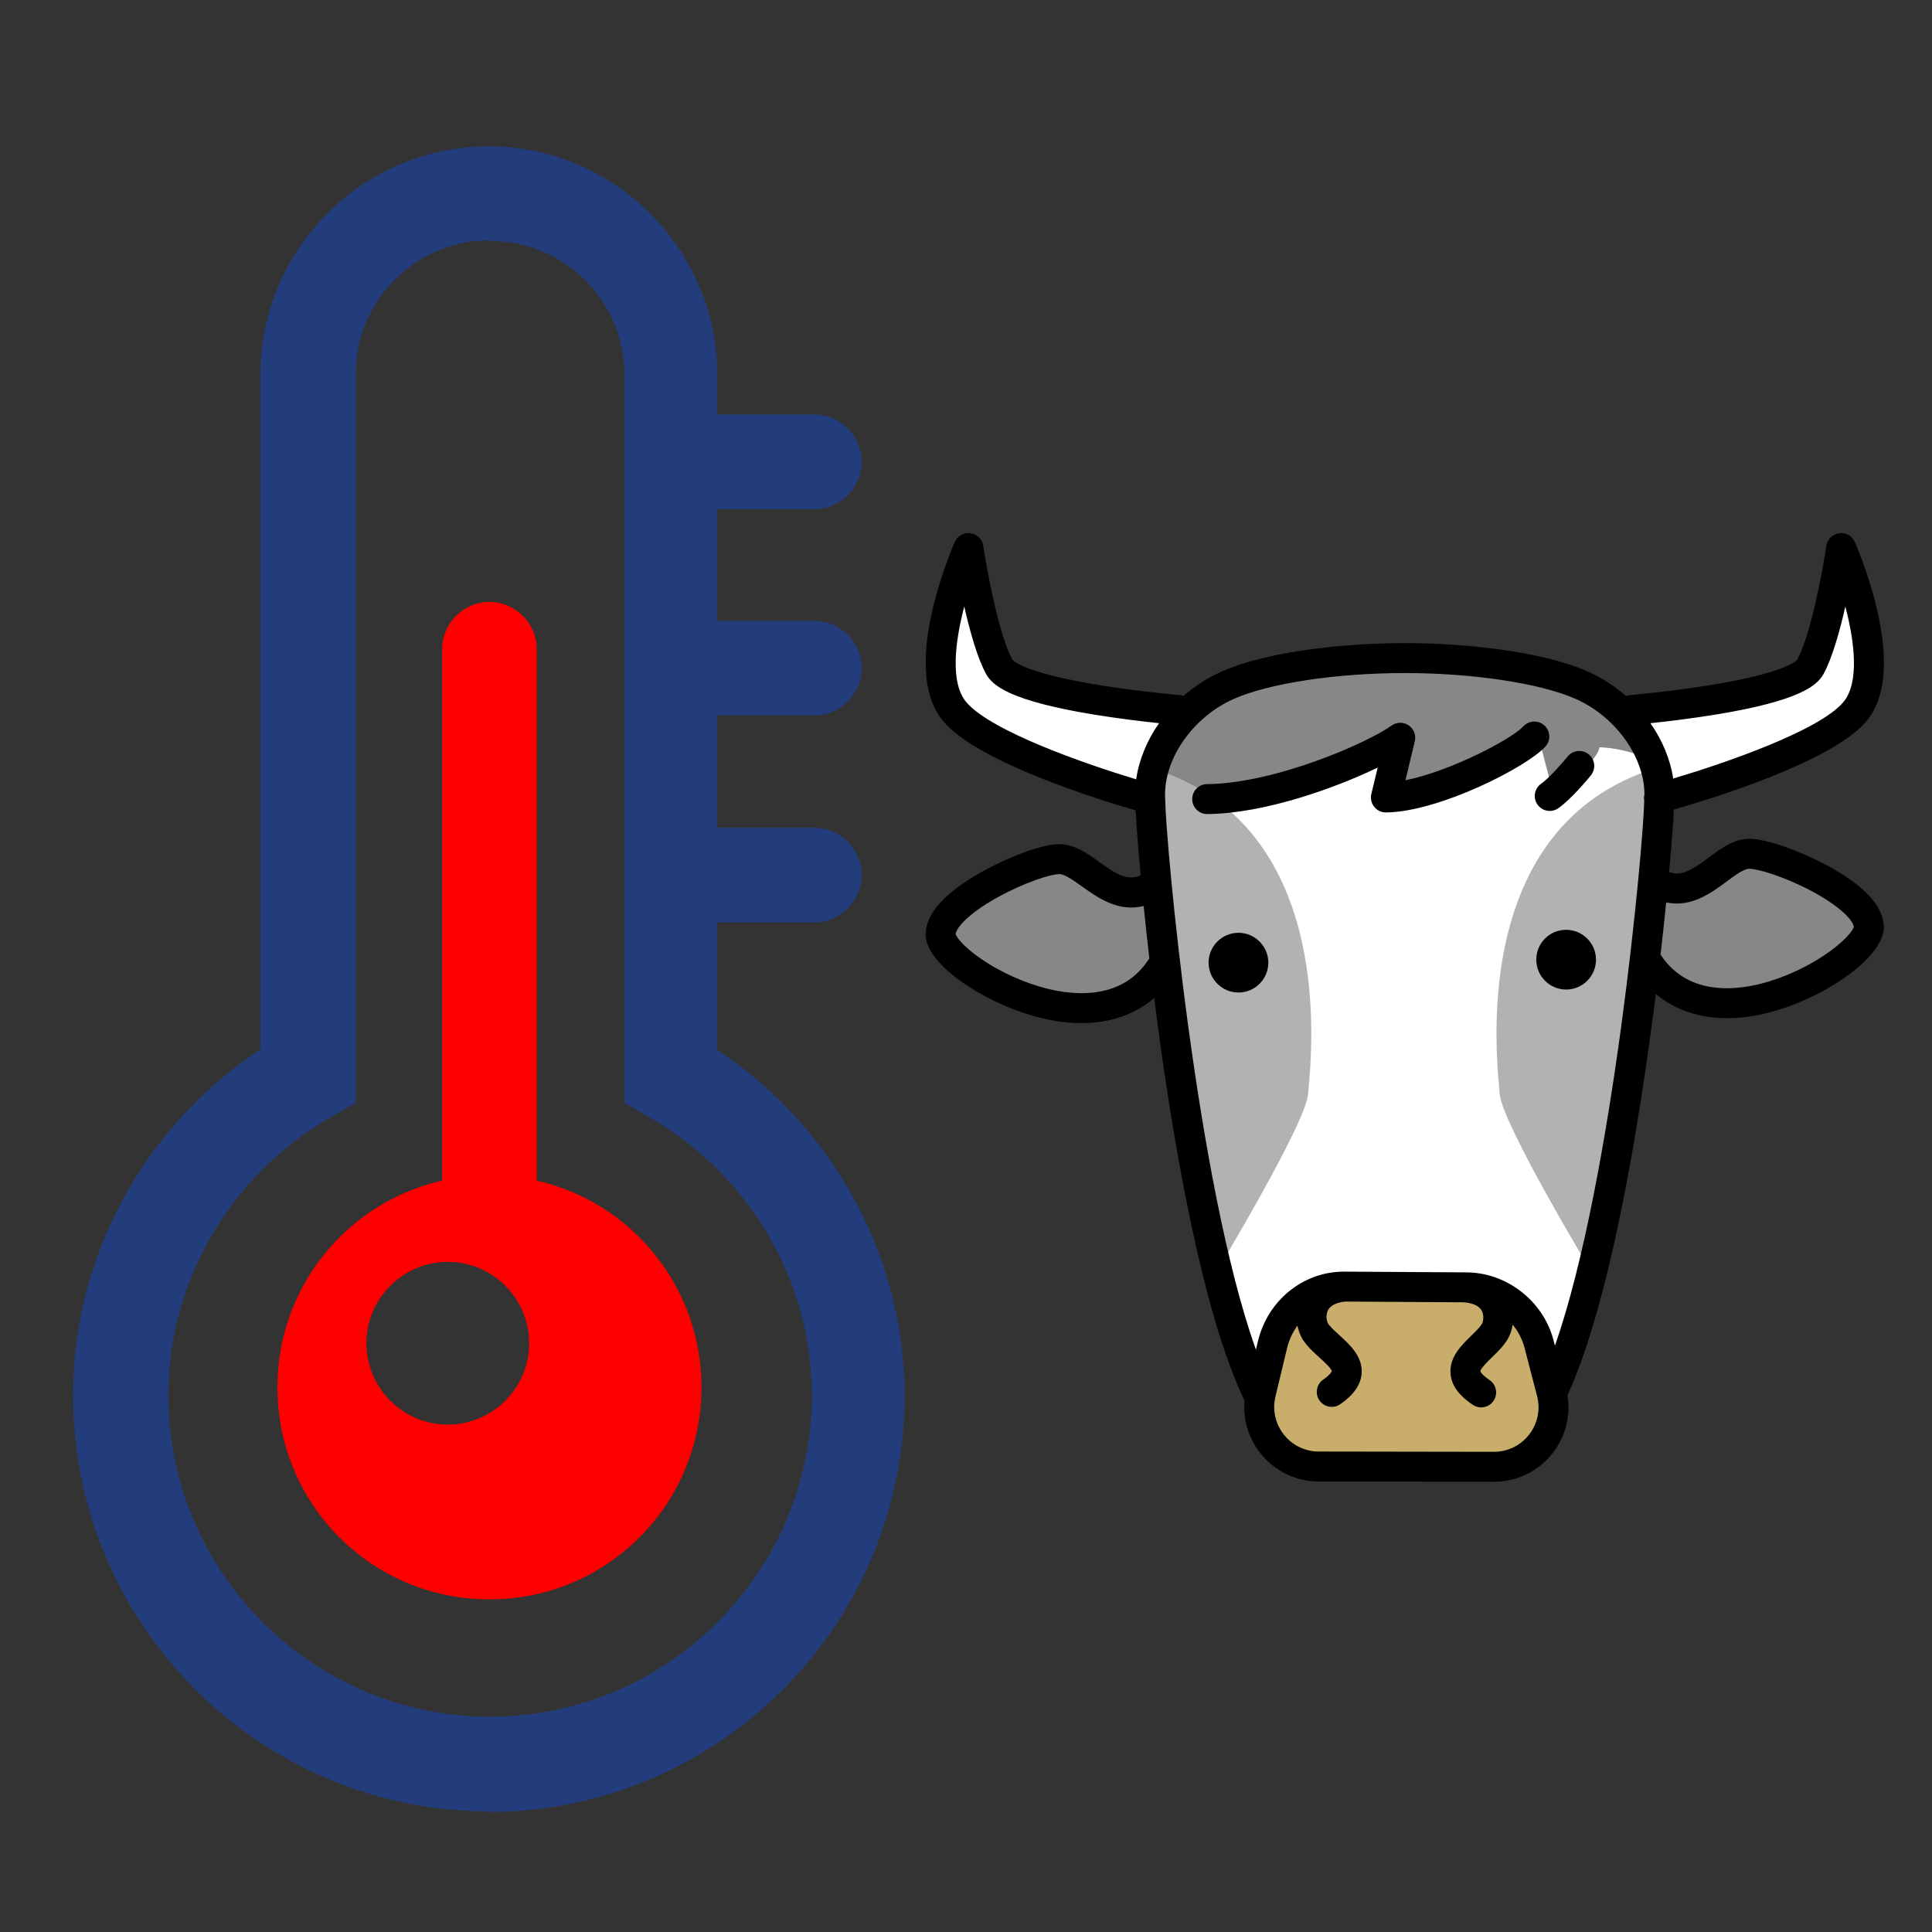 <svg width="32" height="32" viewBox="0 0 32 32" version="1.1" xmlns="http://www.w3.org/2000/svg" xmlns:xlink="http://www.w3.org/1999/xlink" xml:space="preserve" xmlns:serif="http://www.serif.com/" style="fill-rule:evenodd;clip-rule:evenodd;stroke-linejoin:round;stroke-miterlimit:2;">
    <rect x="0" y="0" width="32" height="32" fill="#333333" stroke="none"/>
    <g transform="matrix(1.045,0,0,1.045,-8.164,-0.512)">
        <path d="M15.57,29.2C11.93,29.2 8.97,26.24 8.97,22.6C8.97,20.4 10.1,18.34 11.94,17.12L11.94,6.43C11.94,4.43 13.57,2.81 15.56,2.81C17.55,2.81 19.18,4.44 19.18,6.43L19.18,17.13C21.02,18.35 22.15,20.41 22.15,22.61C22.15,26.25 19.19,29.21 15.55,29.21L15.57,29.2ZM15.57,4.3C14.4,4.3 13.45,5.25 13.45,6.42L13.45,17.97L13.07,18.19C11.47,19.1 10.48,20.79 10.48,22.6C10.48,25.41 12.77,27.7 15.58,27.7C18.39,27.7 20.68,25.41 20.68,22.6C20.68,20.79 19.69,19.1 18.09,18.19L17.71,17.97L17.71,6.43C17.71,5.26 16.76,4.31 15.59,4.31L15.57,4.3Z" style="fill:rgb(35,61,124);fill-rule:nonzero;"/>
    </g>
    <g transform="matrix(1.045,0,0,1.045,-8.164,-0.512)">
        <path d="M20.72,8.56L18.81,8.56C18.4,8.56 18.06,8.22 18.06,7.81C18.06,7.4 18.4,7.06 18.81,7.06L20.72,7.06C21.13,7.06 21.47,7.4 21.47,7.81C21.47,8.22 21.13,8.56 20.72,8.56Z" style="fill:rgb(35,61,124);fill-rule:nonzero;"/>
    </g>
    <g transform="matrix(1.045,0,0,1.045,-8.164,-0.512)">
        <path d="M20.72,11.83L18.81,11.83C18.4,11.83 18.06,11.49 18.06,11.08C18.06,10.67 18.4,10.33 18.81,10.33L20.72,10.33C21.13,10.33 21.47,10.67 21.47,11.08C21.47,11.49 21.13,11.83 20.72,11.83Z" style="fill:rgb(35,61,124);fill-rule:nonzero;"/>
    </g>
    <g transform="matrix(1.045,0,0,1.045,-8.164,-0.512)">
        <path d="M20.72,15.11L18.81,15.11C18.4,15.11 18.06,14.77 18.06,14.36C18.06,13.95 18.4,13.61 18.81,13.61L20.72,13.61C21.13,13.61 21.47,13.95 21.47,14.36C21.47,14.77 21.13,15.11 20.72,15.11Z" style="fill:rgb(35,61,124);fill-rule:nonzero;"/>
    </g>
    <g transform="matrix(1.045,0,0,1.045,-8.164,-0.512)">
        <path d="M15.57,20.18C15.16,20.18 14.82,19.84 14.82,19.43L14.82,10.78C14.82,10.37 15.16,10.03 15.57,10.03C15.98,10.03 16.32,10.37 16.32,10.78L16.32,19.43C16.32,19.84 15.98,20.18 15.57,20.18Z" style="fill:rgb(255,0,0);fill-rule:nonzero;"/>
    </g>
    <g transform="matrix(1.045,0,0,1.045,-8.164,-0.512)">
        <path d="M15.57,19.12C13.71,19.12 12.21,20.62 12.21,22.48C12.21,24.34 13.71,25.84 15.57,25.84C17.43,25.84 18.93,24.34 18.93,22.48C18.93,20.62 17.43,19.12 15.57,19.12ZM14.91,23.07C14.2,23.07 13.62,22.49 13.62,21.78C13.62,21.07 14.2,20.49 14.91,20.49C15.62,20.49 16.2,21.07 16.2,21.78C16.2,22.49 15.62,23.07 14.91,23.07Z" style="fill:rgb(255,0,0);fill-rule:nonzero;"/>
    </g>
    <g transform="matrix(0.031,0,0,0.031,15.332,8.75)">
        <path d="M489.148,10.564C489.148,10.564 482.243,56.757 472.654,74.083C463.887,89.92 376.941,97.088 376.941,97.088L380.52,108.442C373.196,98.081 362.799,89.279 350.521,83.853C328.282,74.023 289.621,69.357 255.961,69.357C222.301,69.357 183.64,74.023 161.401,83.853C148.897,89.379 138.343,98.406 131.001,109.016L135.058,97.088C135.058,97.088 48.111,89.92 39.345,74.083C29.755,56.758 22.85,10.564 22.85,10.564C22.85,10.564 -5.093,73.824 15.687,98.174C35.328,121.188 118.983,144.346 118.983,144.346L119.894,141.667C119.88,142.896 119.901,144.124 119.983,145.345L119.988,145.342C120.394,173.639 139.805,382.886 177.175,461.793L179.246,461.437L179.107,462.013C174.268,482.15 189.639,501.473 210.349,501.285L303.886,501.435C324.595,501.247 339.613,481.646 334.408,461.603L334.104,460.433L334.749,461.795C372.118,382.887 391.53,173.64 391.936,145.344L391.941,145.347C391.968,144.949 391.975,144.549 391.992,144.15C396.35,142.955 477.204,120.567 496.313,98.176C517.093,73.823 489.148,10.564 489.148,10.564Z" style="fill:white;fill-rule:nonzero;"/>
    </g>
    <g transform="matrix(0.031,0,0,0.031,15.332,8.75)">
        <path d="M328.987,438.454L318.294,420.253C313.077,411.371 303.679,405.938 293.538,405.938L220.005,405.938C209.864,405.938 200.466,411.372 195.249,420.253L184.556,438.454C178.164,449.333 179.012,461.781 179.012,474.469C179.012,489.615 191.034,501.892 205.864,501.892L306.136,501.892C320.967,501.892 332.988,489.614 332.988,474.469C332.987,461.781 335.378,449.333 328.987,438.454Z" style="fill:rgb(200,174,106);fill-rule:nonzero;"/>
    </g>
    <g transform="matrix(0.031,0,0,0.031,15.332,8.75)">
        <path d="M380.521,108.443C377.33,103.927 373.552,99.708 369.292,95.935C364.016,92.658 357.045,89.441 349.134,86.37C347.875,84.848 346.52,83.273 345.095,81.68C322.352,73.337 287.033,69.359 255.962,69.359C224.943,69.359 189.689,73.325 166.942,81.639C165.502,83.246 164.135,84.835 162.866,86.37C154.831,89.489 147.764,92.758 142.46,96.088C138.09,99.982 134.233,104.345 131.001,109.016L132.448,104.761C121.495,116.817 120.203,124.946 120.05,141.807C131.016,142.317 144.697,142.885 151.212,142.885C200.009,142.885 240.993,120.073 254.9,109.947L247.193,142.013C272.521,141.783 317.645,119.375 326.886,109.291L335.176,141.213C359.985,125.021 359.985,117.022 359.985,117.022C359.985,117.022 376.153,117.041 390.796,125.892C389.4,118.231 386.313,112.146 379.264,104.446L380.521,108.443Z" style="fill:rgb(135,135,135);fill-rule:nonzero;"/>
    </g>
    <g transform="matrix(0.031,0,0,0.031,15.332,8.75)">
        <path d="M120.502,128.02C119.906,132.5 119.741,137.645 119.1,143.876C116.717,167.064 139.892,318.73 153.689,400.085C153.689,400.085 203.251,318.077 204.356,302.118C205.461,286.177 222.239,159.304 120.502,128.02Z" style="fill:rgb(178,178,178);fill-rule:nonzero;"/>
    </g>
    <g transform="matrix(0.031,0,0,0.031,15.332,8.75)">
        <path d="M390.529,128.02C391.124,132.5 390.78,137.718 391.93,143.876C396.26,167.066 373.287,318.733 357.341,400.085C357.341,400.085 307.779,318.077 306.674,302.118C305.57,286.177 288.792,159.304 390.529,128.02Z" style="fill:rgb(178,178,178);fill-rule:nonzero;"/>
    </g>
    <g transform="matrix(0.031,0,0,0.031,15.332,8.75)">
        <path d="M71.305,176.766C57.378,176.892 7.84,199.229 8.002,217.134C8.162,234.716 93.027,284.781 125.763,234.824L119.197,192.247C99.392,202.377 85.231,176.639 71.305,176.766Z" style="fill:rgb(135,135,135);fill-rule:nonzero;"/>
    </g>
    <g transform="matrix(0.031,0,0,0.031,15.332,8.75)">
        <path d="M439.895,173.924C425.968,174.051 412.277,200.041 392.292,190.274L386.501,232.964C420.14,282.316 504.081,230.717 503.921,213.135C503.758,195.23 453.821,173.799 439.895,173.924Z" style="fill:rgb(135,135,135);fill-rule:nonzero;"/>
    </g>
    <g transform="matrix(0.031,0,0,0.031,15.332,8.75)">
        <path d="M167.12,216.128C167.096,216.128 166.998,216.128 166.974,216.129C158.175,216.209 151.083,223.432 151.164,232.23C151.243,240.949 158.401,248.042 167.119,248.042C167.143,248.042 167.241,248.042 167.265,248.041C171.527,248.002 175.519,246.306 178.505,243.265C181.492,240.223 183.115,236.202 183.076,231.94C182.996,223.221 175.839,216.128 167.12,216.128ZM167.119,233.137L167.119,232.045L167.126,240.044L167.119,233.137Z" style="fill-rule:nonzero;"/>
    </g>
    <g transform="matrix(0.031,0,0,0.031,15.332,8.75)">
        <path d="M342.196,214.537C342.172,214.537 342.073,214.537 342.049,214.538C337.787,214.577 333.795,216.273 330.809,219.313C327.822,222.355 326.199,226.377 326.238,230.639C326.317,239.358 333.475,246.45 342.192,246.45C342.216,246.45 342.315,246.45 342.339,246.449C351.138,246.369 358.23,239.146 358.149,230.348C358.072,221.63 350.915,214.537 342.196,214.537ZM342.193,238.452L342.193,230.453L342.194,230.453L342.193,238.452Z" style="fill-rule:nonzero;"/>
    </g>
    <g transform="matrix(0.031,0,0,0.031,15.332,8.75)">
        <path d="M480.827,179.707C467.913,172.835 449.804,165.925 440.009,165.925C439.947,165.925 439.884,165.925 439.822,165.926C431.764,165.999 425.01,171.008 418.478,175.851C409.836,182.259 403.995,186.18 397.207,183.687C398.557,168.882 399.404,157.284 399.754,150.278C420.606,144.298 484.177,124.712 502.395,103.365C512.752,91.228 514.744,71.06 508.313,43.423C503.807,24.054 496.763,8.004 496.465,7.331C495.027,4.075 491.61,2.163 488.081,2.635C484.553,3.11 481.763,5.859 481.237,9.38C479.376,21.831 472.948,57.031 465.689,70.152C465.497,70.431 460.51,77.048 419.42,83.761C397.482,87.345 376.494,89.098 376.284,89.116C375.538,89.178 374.828,89.346 374.159,89.595C368.134,84.325 361.265,79.857 353.755,76.536C328.436,65.346 286.637,61.357 255.961,61.357C225.286,61.357 183.487,65.345 158.166,76.536C150.664,79.851 143.803,84.313 137.783,89.576C137.13,89.339 136.439,89.176 135.713,89.116C135.504,89.098 114.516,87.345 92.577,83.761C51.489,77.05 46.502,70.433 46.343,70.21C39.058,57.048 32.625,21.837 30.761,9.381C30.234,5.861 27.445,3.111 23.916,2.637C20.387,2.158 16.971,4.076 15.533,7.332C15.236,8.006 8.192,24.057 3.686,43.425C-2.745,71.062 -0.753,91.23 9.604,103.367C28.155,125.104 92.904,145.135 112.191,150.73C112.568,158.06 113.462,170.118 114.876,185.434C107.832,188.614 101.816,184.773 92.754,178.304C86.135,173.579 79.271,168.698 71.234,168.768C61.483,168.856 43.355,176.142 30.487,183.292C10.159,194.588 -0.095,205.998 0.007,217.207C0.149,232.849 29.843,252.437 56.404,260.233C65.846,263.005 74.842,264.367 83.236,264.367C98.538,264.367 111.81,259.811 122.09,251.021C131.421,324.753 147.284,417.357 169.949,465.217C170.078,465.49 170.233,465.741 170.388,465.993C169.49,476.04 172.413,486.033 178.777,494.108C186.38,503.753 197.778,509.286 210.052,509.286L210.339,509.285L303.876,509.434L303.962,509.434C316.313,509.322 327.704,503.635 335.217,493.832C341.97,485.018 344.68,474.044 342.907,463.231C365.305,414.336 380.954,321.882 390.121,248.801C400.292,257.335 413.28,261.743 428.172,261.743C436.961,261.743 446.408,260.214 456.318,257.109C482.733,248.831 512.065,228.707 511.923,213.065C511.816,201.854 501.356,190.632 480.827,179.707ZM119.073,230.441C106.758,249.235 86.001,249.938 70.762,247.219C58.247,244.986 44.404,239.494 32.784,232.151C21.307,224.899 16.596,218.839 16.006,216.874C16.217,213.78 22.211,206.19 38.254,197.274C52.829,189.175 66.854,184.804 71.376,184.763C74.23,184.717 79.133,188.236 83.457,191.324C91.873,197.331 102.986,205.254 116.463,201.803C117.349,210.51 118.365,219.912 119.515,229.831C119.362,230.027 119.212,230.229 119.073,230.441ZM112.478,134.132C85.617,126.053 34.963,108.438 21.772,92.982C12.957,82.655 15.677,60.676 20.625,41.795C23.612,55.018 27.632,69.439 32.346,77.956C35.769,84.142 45.324,92.171 89.185,99.416C102.93,101.687 116.139,103.236 124.7,104.131C118.258,113.34 113.968,123.666 112.478,134.132ZM322.514,484.101C318.027,489.957 311.227,493.358 303.853,493.437L210.275,493.288L210.048,493.289C202.706,493.289 195.887,489.979 191.338,484.207C186.791,478.437 185.167,471.029 186.884,463.884L193.1,438.021C194.172,433.564 196.087,429.513 198.636,426.033C199.195,428.854 200.21,431.397 201.478,433.419C203.732,437.013 207.035,440.012 210.23,442.912C212.522,444.993 216.787,448.865 216.984,450.362C216.981,450.378 216.553,451.971 212.392,454.87C208.768,457.396 207.876,462.381 210.401,466.006C211.956,468.237 214.442,469.432 216.971,469.432C218.55,469.432 220.143,468.966 221.536,467.995C228.822,462.919 232.553,457.497 232.944,451.419C233.521,442.451 226.568,436.139 220.981,431.067C218.588,428.894 216.114,426.649 215.03,424.92C214.181,423.566 213.666,420.363 214.909,417.87C216.525,414.629 220.763,413.515 224.203,413.163L287.423,413.558C290.923,413.807 295.413,414.805 297.143,418.122C298.431,420.592 297.975,423.804 297.15,425.173C296.101,426.916 293.799,429.159 291.572,431.329C286.253,436.512 279.633,442.963 280.447,451.871C281.004,457.97 284.896,463.361 292.344,468.351C293.711,469.267 295.259,469.706 296.789,469.706C299.368,469.706 301.898,468.461 303.441,466.159C305.9,462.49 304.919,457.52 301.248,455.062C296.857,452.121 296.381,450.434 296.378,450.434C296.454,448.909 300.697,444.774 302.737,442.787C305.69,439.909 308.743,436.934 310.856,433.425C312.153,431.27 313.151,428.537 313.632,425.523C316.569,429.079 318.781,433.265 319.977,437.868L326.663,463.614C328.523,470.767 327.009,478.234 322.514,484.101ZM383.929,145.622C383.411,169.753 367.289,347.666 336.218,436.755L335.463,433.845C330.004,412.821 310.351,397.563 288.735,397.563L288.398,397.564L224.282,397.164C224.125,397.157 223.967,397.158 223.808,397.161L223.241,397.157L223.118,397.157C201.494,397.353 182.755,412.618 177.548,434.28L176.448,438.856C144.563,349.577 128.177,166.168 127.983,144.905C127.981,144.652 127.964,144.402 127.939,144.155C126.919,123.599 142.576,100.918 164.636,91.167C183.621,82.775 219.469,77.353 255.963,77.353C292.457,77.353 328.305,82.775 347.289,91.166C368.68,100.621 384.05,122.234 384.034,142.277C383.767,143.348 383.723,144.483 383.929,145.622ZM387.228,104.139C395.788,103.247 409.031,101.693 422.814,99.417C466.674,92.171 476.228,84.143 479.653,77.957C484.366,69.441 488.387,55.017 491.374,41.796C496.323,60.678 499.042,82.654 490.227,92.982C477.193,108.254 426.849,125.568 399.387,133.719C397.843,123.397 393.582,113.224 387.228,104.139ZM479.416,228.601C467.931,236.154 454.191,241.897 441.718,244.356C426.53,247.352 405.766,247.026 393.109,228.459C392.96,228.241 392.801,228.033 392.635,227.834C393.775,217.919 394.781,208.539 395.651,199.881C408.979,202.799 419.793,194.791 428.006,188.701C432.275,185.536 437.113,181.948 439.967,181.922L440.035,181.922C444.629,181.922 458.665,186.034 473.311,193.828C489.514,202.451 495.644,209.929 495.912,213.021C495.359,214.997 490.759,221.141 479.416,228.601Z" style="fill-rule:nonzero;"/>
    </g>
    <g transform="matrix(0.031,0,0,0.031,15.332,8.75)">
        <path d="M331.091,116.673C334.075,113.417 333.856,108.356 330.598,105.372C327.342,102.387 322.282,102.607 319.297,105.865C313.109,112.618 280.222,129.888 256.344,134.615L261.349,113.788C262.133,110.53 260.801,107.127 258.014,105.266C255.226,103.404 251.574,103.479 248.865,105.452C236.617,114.37 186.923,136.36 150.336,136.693C145.919,136.733 142.37,140.346 142.41,144.764C142.45,149.157 146.022,152.691 150.407,152.691C150.431,152.691 150.457,152.691 150.481,152.69C180.991,152.413 218.778,138.842 241.519,127.841L238.127,141.955C237.551,144.351 238.111,146.876 239.645,148.804C241.179,150.732 243.511,151.891 245.977,151.823C274.082,151.566 320.9,127.792 331.091,116.673Z" style="fill-rule:nonzero;"/>
    </g>
    <g transform="matrix(0.031,0,0,0.031,15.332,8.75)">
        <path d="M333.448,151.027C335.042,151.027 336.652,150.551 338.053,149.562C345.177,144.535 354.396,133.273 355.425,132.004C358.208,128.573 357.682,123.536 354.25,120.754C350.82,117.972 345.782,118.499 343,121.929C340.756,124.697 333.336,133.311 328.829,136.493C325.22,139.041 324.36,144.032 326.907,147.64C328.465,149.848 330.936,151.027 333.448,151.027Z" style="fill-rule:nonzero;"/>
    </g>
</svg>
